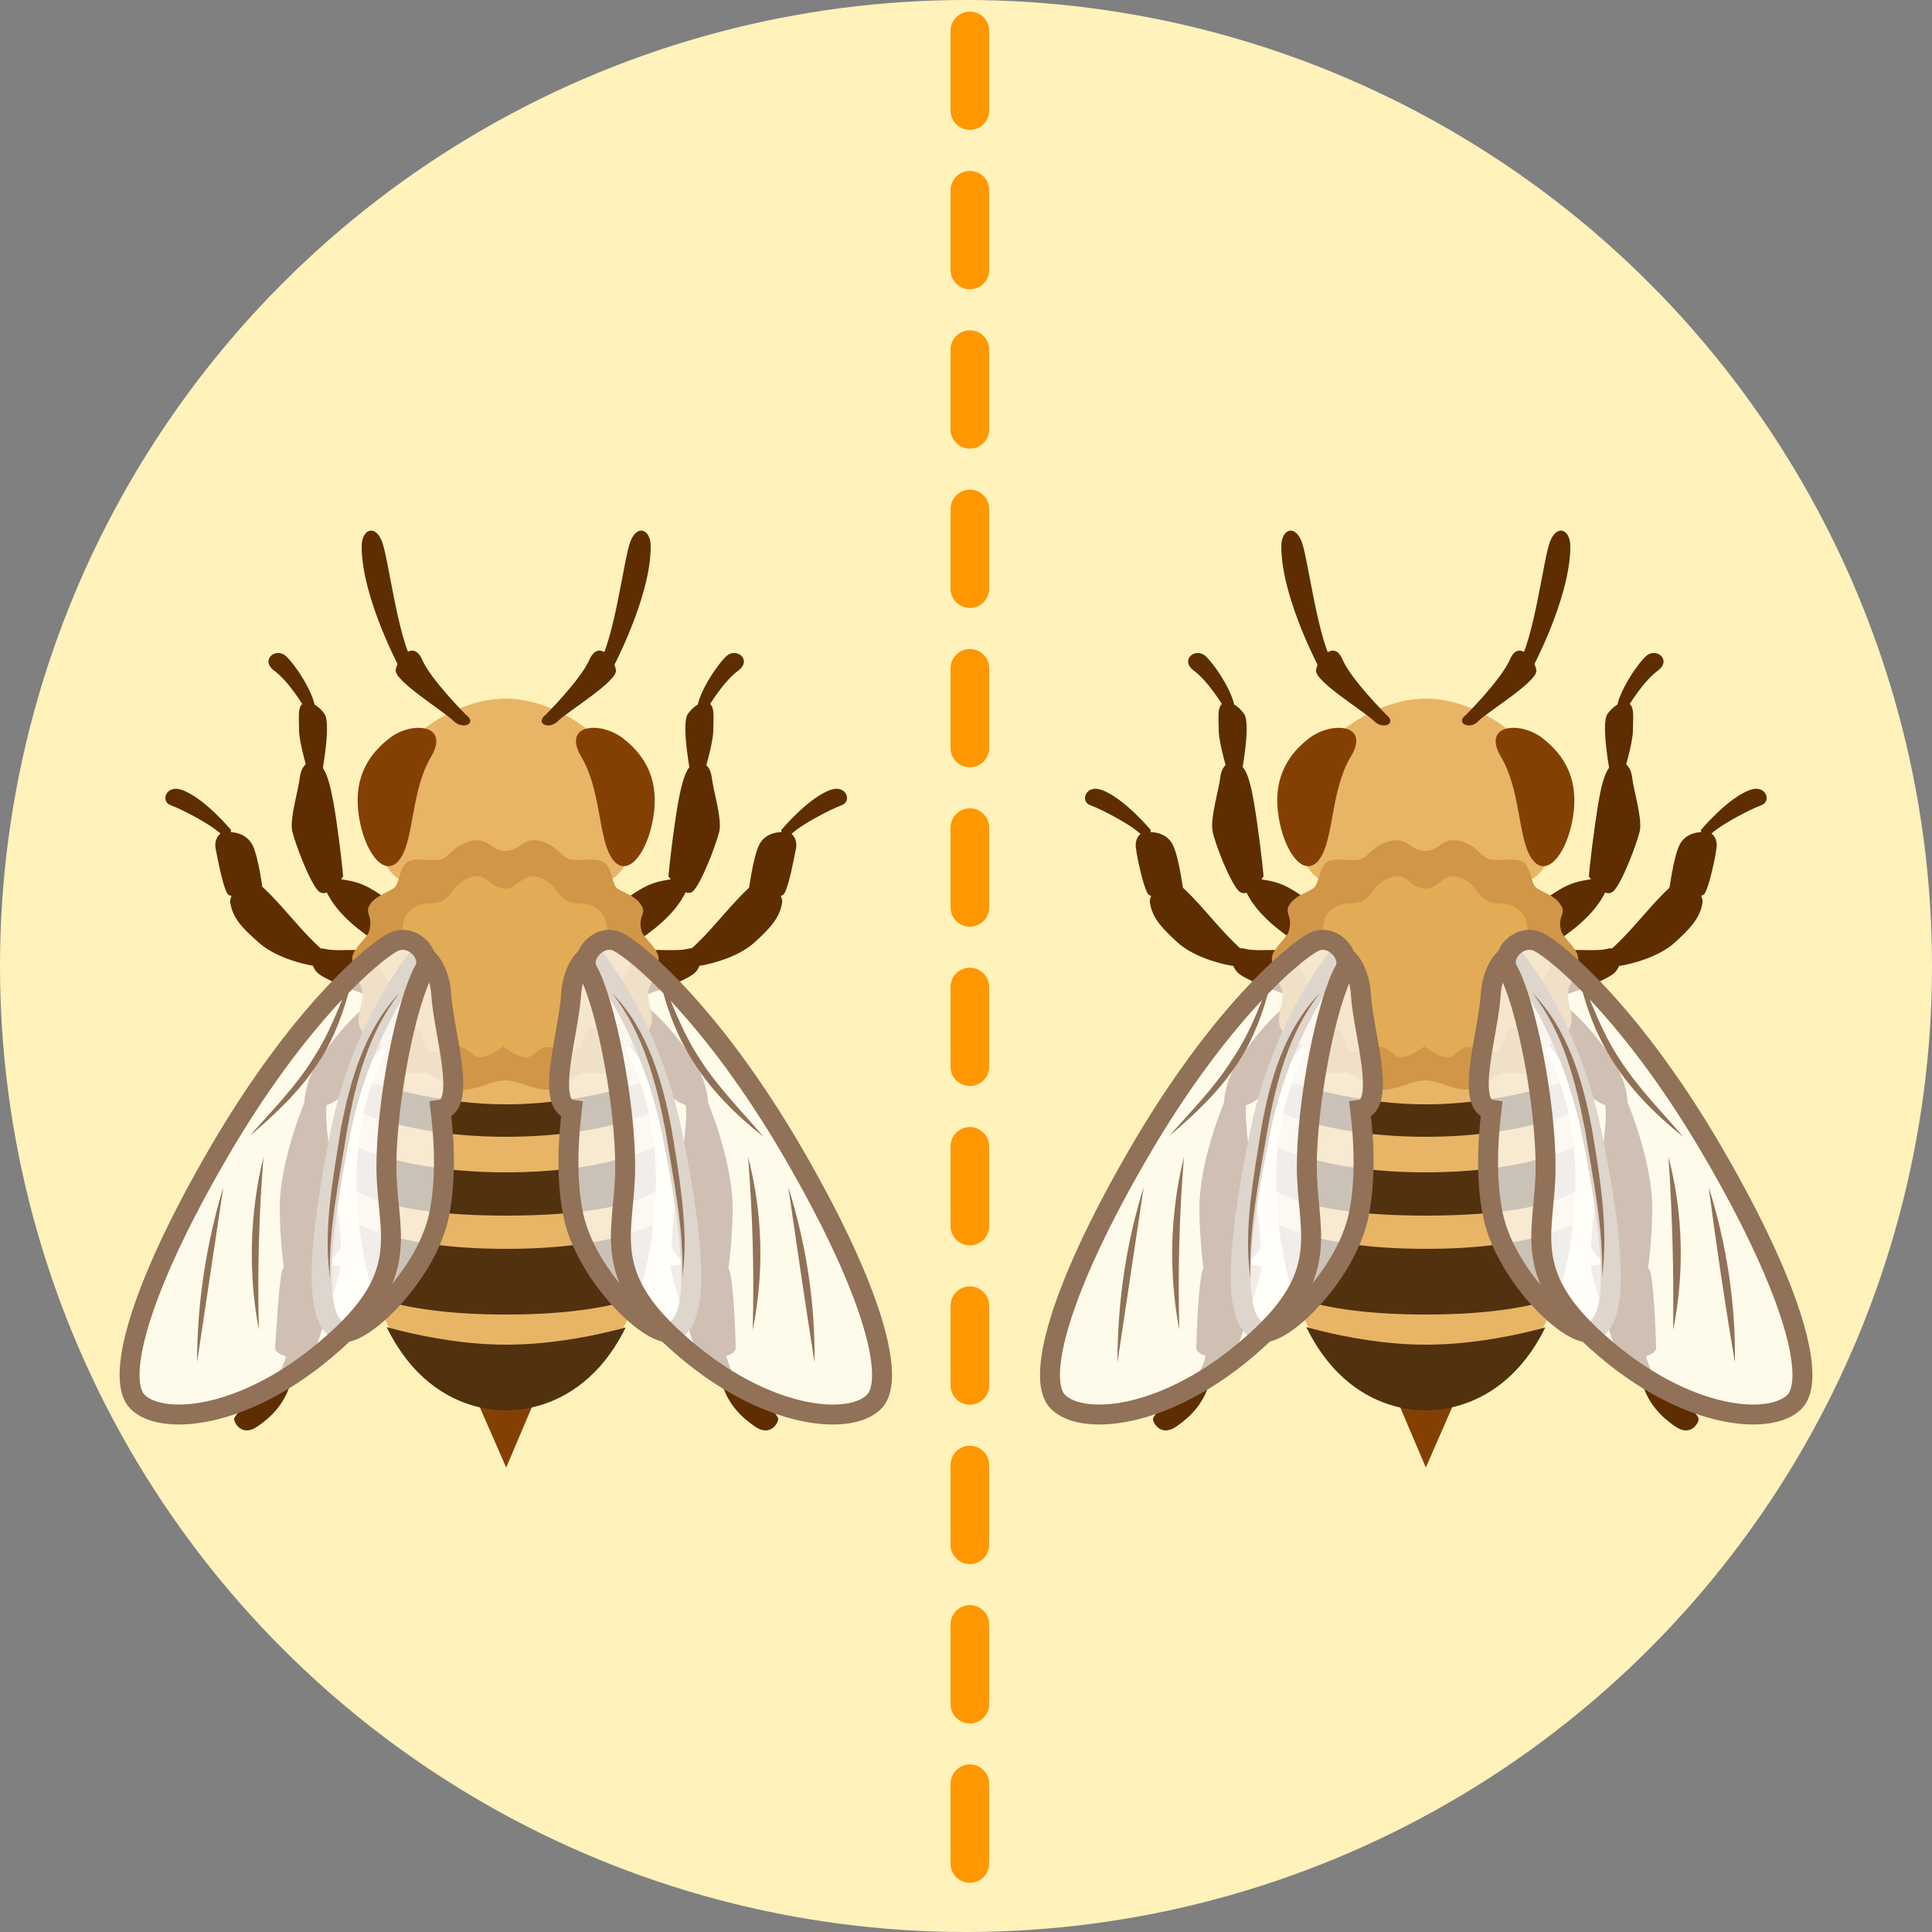 <?xml version="1.0" encoding="utf-8"?>
<!-- Generator: Adobe Illustrator 27.9.0, SVG Export Plug-In . SVG Version: 6.00 Build 0)  -->
<svg version="1.1" id="Layer_1" xmlns="http://www.w3.org/2000/svg" xmlns:xlink="http://www.w3.org/1999/xlink" x="0px" y="0px"
	 viewBox="0 0 250 250" style="enable-background:new 0 0 250 250;" xml:space="preserve">
<rect x="0" y="0" width="250" height="250" fill="#808080" stroke="none"/>
<style type="text/css">
	.st0{fill:#FFF2BB;}
	.st1{fill:none;stroke:#FF9700;stroke-width:5;stroke-linecap:round;stroke-miterlimit:10;stroke-dasharray:0,0,10.31,10.31;}
	.st2{fill:#E8B566;}
	.st3{fill:#5E2D00;}
	.st4{fill:#D19647;}
	.st5{fill:#E2AC56;}
	.st6{fill:#844003;}
	.st7{clip-path:url(#SVGID_00000174570551182040025300000010595979247374416812_);}
	.st8{fill:#51310E;}
	.st9{opacity:0.7;fill:#FFFFFF;enable-background:new    ;}
	.st10{fill:none;stroke:#917157;stroke-width:2.58;stroke-miterlimit:10;}
	.st11{fill:#917157;}
	.st12{clip-path:url(#SVGID_00000147936815240206886950000008716335045607581628_);}
</style>
<circle class="st0" cx="125" cy="125" r="125"/>
<g>
	<line class="st1" x1="125.5" y1="4" x2="125.5" y2="249.8"/>
	<g>
		<path class="st2" d="M65.5,122c11.3,4.2,21.9,16.5,18.8,38.2c-3.1,21.7-18.8,22.3-18.8,22.3s-15.6-0.5-18.8-22.3
			C43.6,138.5,54.2,126.2,65.5,122z"/>
		<g>
			<path class="st3" d="M86.5,113.4c0,0,0.2-2.5,0.8-6.7c0.6-4.2,1.2-7.1,2.3-7.8s2.3,0,2.5,1.7c0.2,1.7,1.3,5.2,1,6.9
				c-0.4,1.7-2.3,6.7-3.4,7.8S86.5,113.4,86.5,113.4z"/>
			<path class="st3" d="M89.4,100.4c0,0-1.3-6.7-0.4-8s2.3-1.9,2.9-1.3s0.4,1.7,0.4,3.4s-1.3,5.9-1.3,5.9S89.4,100.4,89.4,100.4z"/>
			<path class="st3" d="M91.7,91.4c0,0,1.9-3.2,3.8-4.6s-0.2-3.1-1.5-1.9c-1.3,1.2-4,5.3-3.8,7.3C90.3,94.1,91.7,91.4,91.7,91.4
				L91.7,91.4z"/>
			<path class="st3" d="M78.2,124.1c3.3-1.9,8.6-0.8,10.7-1.3c2.1-0.6,2.2,2,1,3.1s-7.4,3.4-9.9,3.8S76.2,125.2,78.2,124.1
				L78.2,124.1z"/>
			<path class="st3" d="M76,119.9c2.1-1.5,4.6-3.4,6.5-4.6s3.1-1.3,4.2-1.5s2.4,0.8,2.1,1.5c-1.5,3.2-4.6,5.3-6.9,6.9
				s-4.8,2.5-4.8,2.5S76,119.9,76,119.9z"/>
			<path class="st3" d="M82.6,129.6c2.3,1.1,5.3,4.9,6.8,7.1s2,3.9,2.2,5.6c0.1,1-2.6,1.7-4.9-0.6c-1.7-1.6-5.8-7.1-5.8-7.1
				S80.2,128.5,82.6,129.6L82.6,129.6z"/>
			<path class="st3" d="M86.9,161.4c0-5.2,2.8-17.6,1.6-19.1c-1.2-1.5,2.6-0.9,2.6-0.9s3.7,8.3,3.7,14.9c0,2.4-0.2,5.4-0.6,8.3
				C92.2,165.2,87.9,163.8,86.9,161.4L86.9,161.4z"/>
			<path class="st3" d="M94.3,164.2c0.6,0.8,0.9,9.2,0.9,10.1c0.2,1.5-4.4,1.8-4.9,1.1c-0.3-0.6-3.8-11.1-3.5-11.5
				S93.8,163.4,94.3,164.2L94.3,164.2z"/>
			<path class="st3" d="M93.8,174.8c0,0,0.8,3.8,2.8,5.1c2.1,1.3,4.2,3.2,4.1,3.8s-1.1,2.2-3,0.9s-3.4-2.9-4.2-5.3s-1.4-4.5-1.4-4.5
				L93.8,174.8L93.8,174.8z"/>
			<path class="st3" d="M88.8,123.3c0,0,1.2-0.8,4-4c2.8-3.2,3.7-4.1,4.9-5.1c1.2-0.9,3.7,1.2,3.5,2.6c-0.3,2.1-1.8,3.5-3.4,5
				c-2.4,2.3-6.8,3.2-8.2,3.3S88.8,123.3,88.8,123.3L88.8,123.3z"/>
			<path class="st3" d="M96.8,115.9c0,0,0.6-5.1,1.5-6.7s2.8-1.6,3.6-1.5s1.3,1.1,1.1,2.1s-0.9,4.8-1.5,5.8S96.8,115.9,96.8,115.9z"
				/>
			<path class="st3" d="M101.1,107.4c0,0,3.5-4.2,6.4-5.2c2-0.7,2.8,1.5,1.4,2s-6.1,2.9-6.9,4.2S101.1,107.4,101.1,107.4
				L101.1,107.4z"/>
		</g>
		<g>
			<path class="st3" d="M44.4,113.4c0,0-0.2-2.5-0.8-6.7s-1.2-7.1-2.3-7.8c-1.2-0.8-2.3,0-2.5,1.7c-0.2,1.7-1.3,5.2-1,6.9
				c0.4,1.7,2.3,6.7,3.4,7.8C42.5,116.5,44.4,113.4,44.4,113.4z"/>
			<path class="st3" d="M41.6,100.4c0,0,1.3-6.7,0.4-8s-2.3-1.9-2.9-1.3s-0.4,1.7-0.4,3.4s1.3,5.9,1.3,5.9S41.6,100.4,41.6,100.4z"
				/>
			<path class="st3" d="M39.3,91.4c0,0-1.9-3.2-3.8-4.6s0.2-3.1,1.5-1.9c1.3,1.2,4,5.3,3.8,7.3S39.3,91.4,39.3,91.4L39.3,91.4z"/>
			<path class="st3" d="M52.7,124.1c-3.3-1.9-8.6-0.8-10.6-1.3s-2.2,2-1,3.1s7.4,3.4,9.9,3.8C53.4,130,54.8,125.2,52.7,124.1
				L52.7,124.1z"/>
			<path class="st3" d="M55,119.9c-2.1-1.5-4.6-3.4-6.5-4.6s-3.1-1.3-4.2-1.5s-2.4,0.8-2.1,1.5c1.5,3.2,4.6,5.3,6.9,6.9
				s4.8,2.5,4.8,2.5S55,119.9,55,119.9z"/>
			<path class="st3" d="M48.4,129.6c-2.3,1.1-5.3,4.9-6.8,7.1s-2,3.9-2.2,5.6c-0.1,1,2.6,1.7,4.9-0.6c1.7-1.6,5.8-7.1,5.8-7.1
				S50.7,128.5,48.4,129.6L48.4,129.6z"/>
			<path class="st3" d="M44.1,161.4c0-5.2-2.8-17.6-1.6-19.1c1.2-1.5-2.6-0.9-2.6-0.9s-3.7,8.3-3.7,14.9c0,2.4,0.2,5.4,0.6,8.3
				C38.7,165.2,43.1,163.8,44.1,161.4L44.1,161.4z"/>
			<path class="st3" d="M36.6,164.2c-0.5,0.8-0.9,9.2-1,10.1c-0.2,1.5,4.4,1.8,4.9,1.1c0.3-0.6,3.8-11.1,3.5-11.5
				S37.1,163.4,36.6,164.2L36.6,164.2z"/>
			<path class="st3" d="M37.2,174.8c0,0-0.8,3.8-2.8,5.1s-4.2,3.2-4.1,3.8s1.1,2.2,3,0.9c1.9-1.3,3.4-2.9,4.2-5.3s1.4-4.5,1.4-4.5
				L37.2,174.8L37.2,174.8z"/>
			<path class="st3" d="M42.2,123.3c0,0-1.2-0.8-4-4c-2.8-3.2-3.7-4.1-4.9-5.1c-1.2-0.9-3.7,1.2-3.5,2.6c0.3,2.1,1.8,3.5,3.5,5
				c2.4,2.3,6.8,3.2,8.2,3.3S42.2,123.3,42.2,123.3L42.2,123.3z"/>
			<path class="st3" d="M34.1,115.9c0,0-0.6-5.1-1.5-6.7c-1-1.6-2.8-1.6-3.6-1.5s-1.3,1.1-1.1,2.1s0.9,4.8,1.5,5.8
				C29.9,116.5,34.1,115.9,34.1,115.9z"/>
			<path class="st3" d="M29.9,107.4c0,0-3.5-4.2-6.4-5.2c-2-0.7-2.8,1.5-1.4,2c1.4,0.5,6.1,2.9,6.9,4.2S29.9,107.4,29.9,107.4
				L29.9,107.4z"/>
		</g>
		<path class="st2" d="M50.2,99.6c3.2-5.6,9.8-9.2,15.2-9.2s12,3.6,15.2,9.2s1.7,11-0.6,13.5c-2.3,2.6-14.6,2.6-14.6,2.6
			s-12.3,0-14.6-2.6C48.5,110.6,47,105.2,50.2,99.6z"/>
		<path class="st4" d="M46.7,127.6c-0.2-0.5-1.3-2.6-1.1-3.8c0.2-1.2,2-2.5,2.2-3.4c0.5-2-0.7-2.2,0.1-3.4s2.6-1.6,3.2-2.2
			c0.6-0.6,0.6-2.7,1.7-3.3s3,0,4.2-0.3s1.7-1.9,4-2.4s2.4,1.3,4.4,1.3c2,0,2.2-1.8,4.4-1.3s2.9,2.2,4,2.4c1.2,0.3,3-0.3,4.2,0.3
			c1.2,0.6,1.2,2.7,1.7,3.3s2.3,0.9,3.2,2.2c0.9,1.3-0.4,1.4,0.1,3.4c0.2,0.9,2,2.2,2.2,3.4c0.2,1.2-0.8,3.3-1.1,3.8
			c-0.8,1.7,1,3.9-0.1,5.6c-0.6,0.9-1.8,1.2-2.5,2c-1.1,1.1-1.2,2.9-2.7,3.5c-0.9,0.4-1.9,0.1-2.9,0.1c-1.7,0.1-3.1,2.2-5.1,2.2
			s-3.6-1.2-5.4-1.2s-3.4,1.2-5.5,1.2s-3.4-2.1-5.1-2.2c-1,0-2,0.2-2.9-0.1c-1.5-0.6-1.6-2.4-2.7-3.5c-0.7-0.8-1.9-1.1-2.5-2
			C45.7,131.6,47.5,129.4,46.7,127.6L46.7,127.6z"/>
		<path class="st3" d="M60.3,92.5c0,0-4.6-4.6-5.7-7.2c-1.2-2.6-3.2,0-3.4,1.4s6.3,5.4,7.5,6.6S61.8,93.6,60.3,92.5z"/>
		<path class="st3" d="M52,87c0,0-5.2-9.5-5.2-16.3c0-2.2,1.7-2.9,2.6-0.7c0.9,2.2,2,12.6,4.3,16.3C53.7,86.3,52,87,52,87z"/>
		<path class="st5" d="M49.1,124.6c0-1.3,1.4-2.1,2.4-3s0.1-2.6,1.7-3.9s3.1-0.4,4.3-1.3c1.2-0.9,1.4-2.2,3.4-2.9s2.6,1.5,4.4,1.5
			s2.4-2.2,4.4-1.5c2,0.7,2.2,2,3.4,2.9c1.2,0.9,2.7,0,4.3,1.3c1.6,1.3,0.7,2.9,1.7,3.9s2.4,1.7,2.4,3s-1.2,2-1.7,3
			c-0.6,1,0.3,3.3-0.3,4.3c-0.8,1.4-2.9,0.5-3.7,1.8c-0.4,0.6-0.4,1.5-0.9,2c-1.2,1.2-3.2-0.7-4.7-0.1c-0.5,0.2-0.9,0.7-1.4,1
			c-1,0.7-2.7-0.5-3.7-1.2c-1,0.7-2.7,1.9-3.7,1.2c-0.5-0.3-0.9-0.8-1.4-1c-1.5-0.6-3.5,1.3-4.7,0.1c-0.5-0.5-0.5-1.4-0.9-2
			c-0.8-1.4-2.9-0.5-3.7-1.8c-0.6-1,0.3-3.3-0.3-4.3C50.3,126.6,49.1,125.9,49.1,124.6z"/>
		<polygon class="st6" points="65.5,182.1 68.9,181.9 65.5,189.9 62,181.9 		"/>
		<g>
			<defs>
				<path id="SVGID_1_" d="M65.5,122c11.3,4.2,21.9,16.5,18.8,38.2c-3.1,21.7-16.3,22.3-18.8,22.3s-15.6-0.5-18.8-22.3
					C43.6,138.5,54.2,126.2,65.5,122z"/>
			</defs>
			<clipPath id="SVGID_00000039852246175065877170000009530275093401033913_">
				<use xlink:href="#SVGID_1_"  style="overflow:visible;"/>
			</clipPath>
			<g style="clip-path:url(#SVGID_00000039852246175065877170000009530275093401033913_);">
				<g>
					<path class="st8" d="M65.5,142.9c10.7,0,19.9-3.6,19.9-3.6v4.2c0,0-6.9,3.6-19.9,3.6s-19.9-3.6-19.9-3.6v-4.2
						C45.6,139.2,54.8,142.9,65.5,142.9z"/>
					<path class="st8" d="M65.5,151.7c13.6,0,19.9-3.6,19.9-3.6v5.6c0,0-3.3,3.6-19.9,3.6c-16.6,0-19.9-3.6-19.9-3.6v-5.6
						C45.6,148.1,51.9,151.7,65.5,151.7z"/>
					<path class="st8" d="M65.5,161.6c14.7,0,19.9-3.6,19.9-3.6v8.5c0,0-4.4,3.6-19.9,3.6s-19.9-3.6-19.9-3.6V158
						C45.6,158,50.8,161.6,65.5,161.6z"/>
					<path class="st8" d="M65.5,174c10.3,0,19.9-3.6,19.9-3.6v8.5l-19.9,5.1l-19.9-5.1v-8.5C45.6,170.3,55.2,174,65.5,174z"/>
				</g>
			</g>
		</g>
		<g>
			<g>
				<path class="st9" d="M77.1,124.2c0,0,7,8.5,9.8,22.1c4.1,19.9,2.6,24.9,0.1,26s-11.1-7.1-12.8-15c-1.2-5.7-0.4-12-0.2-13.7
					c-3.5-0.5-0.4-10-0.1-14.9C74.1,125.1,76.3,122.6,77.1,124.2L77.1,124.2z"/>
				<path class="st10" d="M77.1,124.2c0,0,7,8.5,9.8,22.1c4.1,19.9,2.6,24.9,0.1,26s-11.1-7.1-12.8-15c-1.2-5.7-0.4-12-0.2-13.7
					c-3.5-0.5-0.4-10-0.1-14.9C74.1,125.1,76.3,122.6,77.1,124.2L77.1,124.2z"/>
			</g>
			<g>
				<path class="st9" d="M80,121.9c2.4,1.2,12.2,9.3,22.7,27.4c10.5,18.1,13.2,29.3,10.4,32.1c-3.3,3.3-15,2.2-26.5-8.7
					c-8.9-8.5-5.7-13.7-5.7-21.7c0-8.3-2.5-21.2-4.9-25.5C75,123.6,77.6,120.7,80,121.9L80,121.9z"/>
				<path class="st10" d="M80,121.9c2.4,1.2,12.2,9.3,22.7,27.4c10.5,18.1,13.2,29.3,10.4,32.1c-3.3,3.3-15,2.2-26.5-8.7
					c-8.9-8.5-5.7-13.7-5.7-21.7c0-8.3-2.5-21.2-4.9-25.5C75,123.6,77.6,120.7,80,121.9L80,121.9z"/>
			</g>
			<path class="st11" d="M85.1,125.4c1.7,4,3.1,8.1,5.5,11.7c2.3,3.6,5.4,6.7,8.2,10C91.2,141.1,87,134.9,85.1,125.4L85.1,125.4
				L85.1,125.4z"/>
			<path class="st11" d="M102,153.6c2.3,7.3,3.5,15,3.4,22.7C104.2,168.7,103.1,161.2,102,153.6L102,153.6z"/>
			<path class="st11" d="M96.8,149.7c1.9,7.3,2.1,15,0.6,22.4C97.6,164.6,97.4,157.2,96.8,149.7L96.8,149.7z"/>
			<path class="st11" d="M79.2,128.5c4.6,4.7,6.5,11.3,7.7,17.6c0.8,4.8,1.6,9.6,1.7,14.4c0,1.6-0.1,3.2-0.3,4.8
				c0.2-6.5-1.2-12.8-2.2-19.1C84.9,140,83.2,133.6,79.2,128.5L79.2,128.5L79.2,128.5z"/>
		</g>
		<g>
			<g>
				<path class="st9" d="M53.9,124.2c0,0-7,8.5-9.8,22.1c-4,19.9-2.5,24.9-0.1,26s11.1-7.1,12.8-15c1.2-5.7,0.4-12,0.2-13.7
					c3.5-0.5,0.4-10,0.1-14.9C56.9,125.1,54.6,122.6,53.9,124.2L53.9,124.2z"/>
				<path class="st10" d="M53.9,124.2c0,0-7,8.5-9.8,22.1c-4,19.9-2.5,24.9-0.1,26s11.1-7.1,12.8-15c1.2-5.7,0.4-12,0.2-13.7
					c3.5-0.5,0.4-10,0.1-14.9C56.9,125.1,54.6,122.6,53.9,124.2L53.9,124.2z"/>
			</g>
			<g>
				<path class="st9" d="M50.9,121.9c-2.4,1.2-12.2,9.3-22.7,27.4c-10.5,18.1-13.2,29.3-10.4,32.1c3.3,3.3,15,2.2,26.5-8.7
					c9-8.5,5.7-13.7,5.7-21.7c0-8.3,2.5-21.2,4.9-25.5C56,123.6,53.4,120.7,50.9,121.9L50.9,121.9z"/>
				<path class="st10" d="M50.9,121.9c-2.4,1.2-12.2,9.3-22.7,27.4c-10.5,18.1-13.2,29.3-10.4,32.1c3.3,3.3,15,2.2,26.5-8.7
					c9-8.5,5.7-13.7,5.7-21.7c0-8.3,2.5-21.2,4.9-25.5C56,123.6,53.4,120.7,50.9,121.9L50.9,121.9z"/>
			</g>
			<path class="st11" d="M45.9,125.4c-1,4.2-2.3,8.5-4.7,12.1c-2.4,3.7-5.6,6.7-8.9,9.5c2.8-3.2,5.9-6.3,8.2-10
				C42.8,133.5,44.2,129.4,45.9,125.4L45.9,125.4L45.9,125.4z"/>
			<path class="st11" d="M28.9,153.6c-1.1,7.3-2.3,15.4-3.4,22.7C25.5,168.6,26.7,160.9,28.9,153.6L28.9,153.6z"/>
			<path class="st11" d="M34.1,149.7c-0.6,7.4-0.8,14.9-0.6,22.4C32.1,164.7,32.3,157,34.1,149.7L34.1,149.7z"/>
			<path class="st11" d="M51.7,128.5c-4,5.1-5.7,11.5-6.8,17.8c-1,6.3-2.4,12.7-2.2,19.1c-0.9-6.4,0.4-12.9,1.4-19.3
				C45.3,139.8,47.2,133.2,51.7,128.5L51.7,128.5L51.7,128.5z"/>
		</g>
		<path class="st6" d="M80.7,95.6c3.7,2.9,4.6,6.6,3.7,10.9s-3.4,7.2-5.2,4.6s-1.4-8.9-4-13.2C72.7,93.6,77.8,93.3,80.7,95.6z"/>
		<path class="st6" d="M50.3,95.6c-3.7,2.9-4.6,6.6-3.7,10.9s3.4,7.2,5.2,4.6s1.4-8.9,4-13.2C58.3,93.6,53.1,93.3,50.3,95.6z"/>
		<path class="st3" d="M70.6,92.5c0,0,4.6-4.6,5.7-7.2c1.2-2.6,3.2,0,3.4,1.4c0.3,1.4-6.3,5.4-7.5,6.6S69.2,93.6,70.6,92.5z"/>
		<path class="st3" d="M79,87c0,0,5.2-9.5,5.2-16.3c0-2.2-1.7-2.9-2.6-0.7s-2,12.6-4.3,16.3C77.2,86.3,79,87,79,87z"/>
	</g>
	<g>
		<path class="st2" d="M184.5,122c11.3,4.2,21.9,16.5,18.8,38.2c-3.1,21.7-18.8,22.3-18.8,22.3s-15.6-0.5-18.8-22.3
			C162.6,138.5,173.3,126.2,184.5,122z"/>
		<g>
			<path class="st3" d="M205.6,113.4c0,0,0.2-2.5,0.8-6.7c0.6-4.2,1.1-7.1,2.3-7.8c1.1-0.8,2.3,0,2.5,1.7c0.2,1.7,1.3,5.2,1,6.9
				c-0.4,1.7-2.3,6.7-3.4,7.8C207.5,116.5,205.6,113.4,205.6,113.4z"/>
			<path class="st3" d="M208.4,100.4c0,0-1.3-6.7-0.4-8s2.3-1.9,2.9-1.3s0.4,1.7,0.4,3.4s-1.3,5.9-1.3,5.9S208.4,100.4,208.4,100.4z
				"/>
			<path class="st3" d="M210.7,91.4c0,0,1.9-3.2,3.8-4.6s-0.2-3.1-1.5-1.9c-1.3,1.2-4,5.3-3.8,7.3C209.4,94.1,210.7,91.4,210.7,91.4
				L210.7,91.4z"/>
			<path class="st3" d="M197.3,124.1c3.3-1.9,8.6-0.8,10.6-1.3c2.1-0.6,2.2,2,1,3.1s-7.4,3.4-9.9,3.8
				C196.6,130,195.2,125.2,197.3,124.1L197.3,124.1z"/>
			<path class="st3" d="M195,119.9c2.1-1.5,4.6-3.4,6.5-4.6s3.1-1.3,4.2-1.5c1.1-0.2,2.4,0.8,2.1,1.5c-1.5,3.2-4.6,5.3-6.9,6.9
				s-4.8,2.5-4.8,2.5L195,119.9L195,119.9z"/>
			<path class="st3" d="M201.6,129.6c2.3,1.1,5.3,4.9,6.8,7.1s2,3.9,2.2,5.6c0.1,1-2.6,1.7-4.9-0.6c-1.6-1.6-5.8-7.1-5.8-7.1
				S199.3,128.5,201.6,129.6L201.6,129.6z"/>
			<path class="st3" d="M205.9,161.4c0-5.2,2.8-17.6,1.6-19.1c-1.2-1.5,2.6-0.9,2.6-0.9s3.7,8.3,3.7,14.9c0,2.4-0.2,5.4-0.6,8.3
				C211.3,165.2,206.9,163.8,205.9,161.4L205.9,161.4z"/>
			<path class="st3" d="M213.4,164.2c0.6,0.8,0.9,9.2,0.9,10.1c0.2,1.5-4.4,1.8-4.9,1.1c-0.4-0.6-3.8-11.1-3.5-11.5
				C206.1,163.4,212.8,163.4,213.4,164.2L213.4,164.2z"/>
			<path class="st3" d="M212.8,174.8c0,0,0.8,3.8,2.9,5.1s4.2,3.2,4.1,3.8s-1.1,2.2-3,0.9s-3.4-2.9-4.2-5.3s-1.4-4.5-1.4-4.5
				L212.8,174.8L212.8,174.8z"/>
			<path class="st3" d="M207.9,123.3c0,0,1.2-0.8,4-4c2.8-3.2,3.7-4.1,4.9-5.1c1.2-0.9,3.7,1.2,3.5,2.6c-0.3,2.1-1.8,3.5-3.4,5
				c-2.4,2.3-6.8,3.2-8.2,3.3S207.8,123.3,207.9,123.3L207.9,123.3z"/>
			<path class="st3" d="M215.9,115.9c0,0,0.6-5.1,1.5-6.7s2.8-1.6,3.6-1.5s1.3,1.1,1.1,2.1c-0.1,1-0.9,4.8-1.5,5.8
				C220.1,116.5,215.9,115.9,215.9,115.9L215.9,115.9z"/>
			<path class="st3" d="M220.1,107.4c0,0,3.5-4.2,6.4-5.2c2-0.7,2.8,1.5,1.4,2s-6.1,2.9-6.9,4.2S220.1,107.4,220.1,107.4
				L220.1,107.4z"/>
		</g>
		<g>
			<path class="st3" d="M163.5,113.4c0,0-0.2-2.5-0.8-6.7c-0.6-4.2-1.1-7.1-2.3-7.8c-1.1-0.8-2.3,0-2.5,1.7s-1.3,5.2-1,6.9
				s2.3,6.7,3.4,7.8C161.6,116.5,163.5,113.4,163.5,113.4z"/>
			<path class="st3" d="M160.6,100.4c0,0,1.3-6.7,0.4-8s-2.3-1.9-2.9-1.3s-0.4,1.7-0.4,3.4s1.3,5.9,1.3,5.9S160.6,100.4,160.6,100.4
				z"/>
			<path class="st3" d="M158.3,91.4c0,0-1.9-3.2-3.8-4.6s0.2-3.1,1.5-1.9s4,5.3,3.8,7.3C159.7,94.1,158.3,91.4,158.3,91.4
				L158.3,91.4z"/>
			<path class="st3" d="M171.8,124.1c-3.3-1.9-8.6-0.8-10.6-1.3c-2.1-0.6-2.2,2-1,3.1s7.4,3.4,9.9,3.8
				C172.4,130,173.8,125.2,171.8,124.1L171.8,124.1z"/>
			<path class="st3" d="M174,119.9c-2.1-1.5-4.6-3.4-6.5-4.6s-3.1-1.3-4.2-1.5s-2.4,0.8-2.1,1.5c1.5,3.2,4.6,5.3,6.9,6.9
				s4.8,2.5,4.8,2.5L174,119.9L174,119.9z"/>
			<path class="st3" d="M167.4,129.6c-2.3,1.1-5.3,4.9-6.8,7.1s-2,3.9-2.2,5.6c-0.1,1,2.6,1.7,4.9-0.6c1.6-1.6,5.8-7.1,5.8-7.1
				S169.8,128.5,167.4,129.6L167.4,129.6z"/>
			<path class="st3" d="M163.1,161.4c0-5.2-2.8-17.6-1.6-19.1c1.2-1.5-2.6-0.9-2.6-0.9s-3.7,8.3-3.7,14.9c0,2.4,0.2,5.4,0.6,8.3
				C157.8,165.2,162.1,163.8,163.1,161.4L163.1,161.4z"/>
			<path class="st3" d="M155.7,164.2c-0.6,0.8-0.9,9.2-0.9,10.1c-0.2,1.5,4.4,1.8,4.9,1.1c0.4-0.6,3.8-11.1,3.5-11.5
				S156.2,163.4,155.7,164.2L155.7,164.2z"/>
			<path class="st3" d="M156.2,174.8c0,0-0.8,3.8-2.9,5.1s-4.2,3.2-4.1,3.8s1.1,2.2,3,0.9s3.4-2.9,4.2-5.3s1.4-4.5,1.4-4.5
				L156.2,174.8L156.2,174.8z"/>
			<path class="st3" d="M161.2,123.3c0,0-1.2-0.8-4-4c-2.8-3.2-3.7-4.1-4.9-5.1c-1.2-0.9-3.7,1.2-3.5,2.6c0.3,2.1,1.8,3.5,3.4,5
				c2.4,2.3,6.8,3.2,8.2,3.3S161.2,123.3,161.2,123.3L161.2,123.3z"/>
			<path class="st3" d="M153.2,115.9c0,0-0.6-5.1-1.5-6.7s-2.8-1.6-3.6-1.5s-1.3,1.1-1.1,2.1c0.1,1,0.9,4.8,1.5,5.8
				S153.2,115.9,153.2,115.9L153.2,115.9z"/>
			<path class="st3" d="M148.9,107.4c0,0-3.5-4.2-6.4-5.2c-2-0.7-2.8,1.5-1.4,2c1.4,0.5,6.1,2.9,6.9,4.2
				C148.8,109.7,148.9,107.4,148.9,107.4L148.9,107.4z"/>
		</g>
		<path class="st2" d="M169.3,99.6c3.2-5.6,9.8-9.2,15.2-9.2s12,3.6,15.2,9.2s1.7,11-0.6,13.5c-2.3,2.6-14.6,2.6-14.6,2.6
			s-12.3,0-14.6-2.6C167.6,110.6,166,105.2,169.3,99.6z"/>
		<path class="st4" d="M165.7,127.6c-0.2-0.5-1.3-2.6-1.1-3.8c0.2-1.2,2-2.5,2.2-3.4c0.5-2-0.7-2.2,0.1-3.4s2.6-1.6,3.2-2.2
			c0.6-0.6,0.6-2.7,1.7-3.3s3,0,4.2-0.3c1.1-0.3,1.7-1.9,4-2.4s2.4,1.3,4.4,1.3s2.1-1.8,4.4-1.3s2.9,2.2,4,2.4
			c1.1,0.3,3-0.3,4.2,0.3c1.1,0.6,1.1,2.7,1.7,3.3s2.3,0.9,3.2,2.2c0.9,1.3-0.4,1.4,0.1,3.4c0.2,0.9,2,2.2,2.2,3.4
			c0.2,1.2-0.8,3.3-1.1,3.8c-0.8,1.7,1,3.9-0.1,5.6c-0.6,0.9-1.8,1.2-2.5,2c-1.1,1.1-1.2,2.9-2.7,3.5c-0.9,0.4-1.9,0.1-2.9,0.1
			c-1.7,0.1-3.1,2.2-5.1,2.2s-3.6-1.2-5.4-1.2s-3.4,1.2-5.4,1.2s-3.4-2.1-5.1-2.2c-1,0-2,0.2-2.9-0.1c-1.5-0.6-1.6-2.4-2.7-3.5
			c-0.7-0.8-1.9-1.1-2.5-2C164.8,131.6,166.6,129.4,165.7,127.6L165.7,127.6z"/>
		<path class="st3" d="M179.4,92.5c0,0-4.6-4.6-5.7-7.2s-3.2,0-3.4,1.4c-0.3,1.4,6.3,5.4,7.5,6.6S180.8,93.6,179.4,92.5z"/>
		<path class="st3" d="M171,87c0,0-5.2-9.5-5.2-16.3c0-2.2,1.7-2.9,2.6-0.7s2,12.6,4.3,16.3C172.8,86.3,171,87,171,87z"/>
		<path class="st5" d="M168.2,124.6c0-1.3,1.4-2.1,2.4-3s0.1-2.6,1.7-3.9s3.1-0.4,4.3-1.3c1.2-0.9,1.4-2.2,3.4-2.9
			c2-0.7,2.6,1.5,4.4,1.5s2.4-2.2,4.4-1.5s2.2,2,3.4,2.9s2.7,0,4.3,1.3c1.6,1.3,0.7,2.9,1.7,3.9s2.4,1.7,2.4,3s-1.1,2-1.7,3
			c-0.6,1,0.3,3.3-0.3,4.3c-0.8,1.4-2.9,0.5-3.6,1.8c-0.4,0.6-0.4,1.5-0.9,2c-1.2,1.2-3.2-0.7-4.7-0.1c-0.5,0.2-0.9,0.7-1.4,1
			c-1,0.7-2.7-0.5-3.7-1.2c-1,0.7-2.7,1.9-3.7,1.2c-0.5-0.3-0.9-0.8-1.4-1c-1.5-0.6-3.5,1.3-4.7,0.1c-0.5-0.5-0.5-1.4-0.9-2
			c-0.8-1.4-2.9-0.5-3.6-1.8c-0.6-1,0.3-3.3-0.3-4.3C169.3,126.6,168.2,125.9,168.2,124.6L168.2,124.6z"/>
		<polygon class="st6" points="184.5,182.1 188,181.9 184.5,189.9 181.1,181.9 		"/>
		<g>
			<defs>
				<path id="SVGID_00000135648784713094645760000017087492568642405769_" d="M184.5,122c11.3,4.2,21.9,16.5,18.8,38.2
					c-3.1,21.7-16.3,22.3-18.8,22.3s-15.6-0.5-18.8-22.3C162.6,138.5,173.3,126.2,184.5,122z"/>
			</defs>
			<clipPath id="SVGID_00000170280325692386915380000004340923791944646035_">
				<use xlink:href="#SVGID_00000135648784713094645760000017087492568642405769_"  style="overflow:visible;"/>
			</clipPath>
			<g style="clip-path:url(#SVGID_00000170280325692386915380000004340923791944646035_);">
				<g>
					<path class="st8" d="M184.5,142.9c10.7,0,19.9-3.6,19.9-3.6v4.2c0,0-6.9,3.6-19.9,3.6s-19.9-3.6-19.9-3.6v-4.2
						C164.6,139.2,173.8,142.9,184.5,142.9z"/>
					<path class="st8" d="M184.5,151.7c13.6,0,19.9-3.6,19.9-3.6v5.6c0,0-3.3,3.6-19.9,3.6c-16.6,0-19.9-3.6-19.9-3.6v-5.6
						C164.6,148.1,170.9,151.7,184.5,151.7z"/>
					<path class="st8" d="M184.5,161.6c14.7,0,19.9-3.6,19.9-3.6v8.5c0,0-4.4,3.6-19.9,3.6s-19.9-3.6-19.9-3.6V158
						C164.6,158,169.8,161.6,184.5,161.6z"/>
					<path class="st8" d="M184.5,174c10.3,0,19.9-3.6,19.9-3.6v8.5l-19.9,5.1l-19.9-5.1v-8.5C164.6,170.3,174.2,174,184.5,174z"/>
				</g>
			</g>
		</g>
		<g>
			<g>
				<path class="st9" d="M196.1,124.2c0,0,7,8.5,9.8,22.1c4.1,19.9,2.6,24.9,0.1,26s-11.1-7.1-12.8-15c-1.2-5.7-0.4-12-0.2-13.7
					c-3.5-0.5-0.4-10-0.1-14.9C193.1,125.1,195.4,122.6,196.1,124.2L196.1,124.2z"/>
				<path class="st10" d="M196.1,124.2c0,0,7,8.5,9.8,22.1c4.1,19.9,2.6,24.9,0.1,26s-11.1-7.1-12.8-15c-1.2-5.7-0.4-12-0.2-13.7
					c-3.5-0.5-0.4-10-0.1-14.9C193.1,125.1,195.4,122.6,196.1,124.2L196.1,124.2z"/>
			</g>
			<g>
				<path class="st9" d="M199.1,121.9c2.4,1.2,12.2,9.3,22.7,27.4c10.5,18.1,13.2,29.3,10.4,32.1c-3.3,3.3-15,2.2-26.5-8.7
					c-8.9-8.5-5.7-13.7-5.7-21.7c0-8.3-2.5-21.2-4.9-25.5C194,123.6,196.6,120.7,199.1,121.9L199.1,121.9z"/>
				<path class="st10" d="M199.1,121.9c2.4,1.2,12.2,9.3,22.7,27.4c10.5,18.1,13.2,29.3,10.4,32.1c-3.3,3.3-15,2.2-26.5-8.7
					c-8.9-8.5-5.7-13.7-5.7-21.7c0-8.3-2.5-21.2-4.9-25.5C194,123.6,196.6,120.7,199.1,121.9L199.1,121.9z"/>
			</g>
			<path class="st11" d="M204.1,125.4c1.7,4,3.1,8.1,5.5,11.7c2.3,3.6,5.4,6.7,8.2,10C210.3,141.1,206,134.9,204.1,125.4
				L204.1,125.4L204.1,125.4z"/>
			<path class="st11" d="M221.1,153.6c2.3,7.3,3.5,15,3.4,22.7C223.2,168.7,222.1,161.2,221.1,153.6L221.1,153.6z"/>
			<path class="st11" d="M215.9,149.7c1.9,7.3,2.1,15,0.6,22.4C216.6,164.6,216.4,157.2,215.9,149.7L215.9,149.7z"/>
			<path class="st11" d="M198.3,128.5c4.6,4.7,6.5,11.3,7.7,17.6c0.8,4.8,1.6,9.6,1.6,14.4c0,1.6-0.1,3.2-0.3,4.8
				c0.2-6.5-1.2-12.8-2.2-19.1C203.9,140,202.3,133.6,198.3,128.5L198.3,128.5L198.3,128.5z"/>
		</g>
		<g>
			<g>
				<path class="st9" d="M172.9,124.2c0,0-7,8.5-9.8,22.1c-4.1,19.9-2.6,24.9-0.1,26s11.1-7.1,12.8-15c1.2-5.7,0.4-12,0.2-13.7
					c3.5-0.5,0.4-10,0.1-14.9C175.9,125.1,173.7,122.6,172.9,124.2L172.9,124.2z"/>
				<path class="st10" d="M172.9,124.2c0,0-7,8.5-9.8,22.1c-4.1,19.9-2.6,24.9-0.1,26s11.1-7.1,12.8-15c1.2-5.7,0.4-12,0.2-13.7
					c3.5-0.5,0.4-10,0.1-14.9C175.9,125.1,173.7,122.6,172.9,124.2L172.9,124.2z"/>
			</g>
			<g>
				<path class="st9" d="M170,121.9c-2.4,1.2-12.2,9.3-22.7,27.4c-10.5,18.1-13.2,29.3-10.4,32.1c3.3,3.3,15,2.2,26.5-8.7
					c8.9-8.5,5.7-13.7,5.7-21.7c0-8.3,2.5-21.2,4.9-25.5C175,123.6,172.4,120.7,170,121.9L170,121.9z"/>
				<path class="st10" d="M170,121.9c-2.4,1.2-12.2,9.3-22.7,27.4c-10.5,18.1-13.2,29.3-10.4,32.1c3.3,3.3,15,2.2,26.5-8.7
					c8.9-8.5,5.7-13.7,5.7-21.7c0-8.3,2.5-21.2,4.9-25.5C175,123.6,172.4,120.7,170,121.9L170,121.9z"/>
			</g>
			<path class="st11" d="M164.9,125.4c-1,4.2-2.3,8.5-4.7,12.1c-2.4,3.7-5.6,6.7-8.9,9.5c2.8-3.2,5.9-6.3,8.2-10
				C161.9,133.5,163.3,129.4,164.9,125.4L164.9,125.4L164.9,125.4z"/>
			<path class="st11" d="M148,153.6c-1.1,7.3-2.3,15.4-3.4,22.7C144.6,168.6,145.7,160.9,148,153.6L148,153.6z"/>
			<path class="st11" d="M153.2,149.7c-0.6,7.4-0.8,14.9-0.6,22.4C151.2,164.7,151.4,157,153.2,149.7L153.2,149.7z"/>
			<path class="st11" d="M170.8,128.5c-4,5.1-5.7,11.5-6.8,17.8c-1.1,6.3-2.4,12.7-2.2,19.1c-0.9-6.4,0.4-12.9,1.4-19.3
				C164.3,139.8,166.2,133.2,170.8,128.5L170.8,128.5L170.8,128.5z"/>
		</g>
		<path class="st6" d="M199.7,95.6c3.7,2.9,4.6,6.6,3.7,10.9s-3.4,7.2-5.2,4.6s-1.4-8.9-4-13.2C191.7,93.6,196.9,93.3,199.7,95.6
			L199.7,95.6z"/>
		<path class="st6" d="M169.3,95.6c-3.7,2.9-4.6,6.6-3.7,10.9s3.4,7.2,5.2,4.6s1.4-8.9,4-13.2C177.4,93.6,172.2,93.3,169.3,95.6
			L169.3,95.6z"/>
		<path class="st3" d="M189.7,92.5c0,0,4.6-4.6,5.7-7.2s3.2,0,3.4,1.4c0.3,1.4-6.3,5.4-7.5,6.6C190.3,94.5,188.2,93.6,189.7,92.5z"
			/>
		<path class="st3" d="M198,87c0,0,5.2-9.5,5.2-16.3c0-2.2-1.7-2.9-2.6-0.7s-2,12.6-4.3,16.3C196.3,86.3,198,87,198,87z"/>
	</g>
</g>
</svg>
